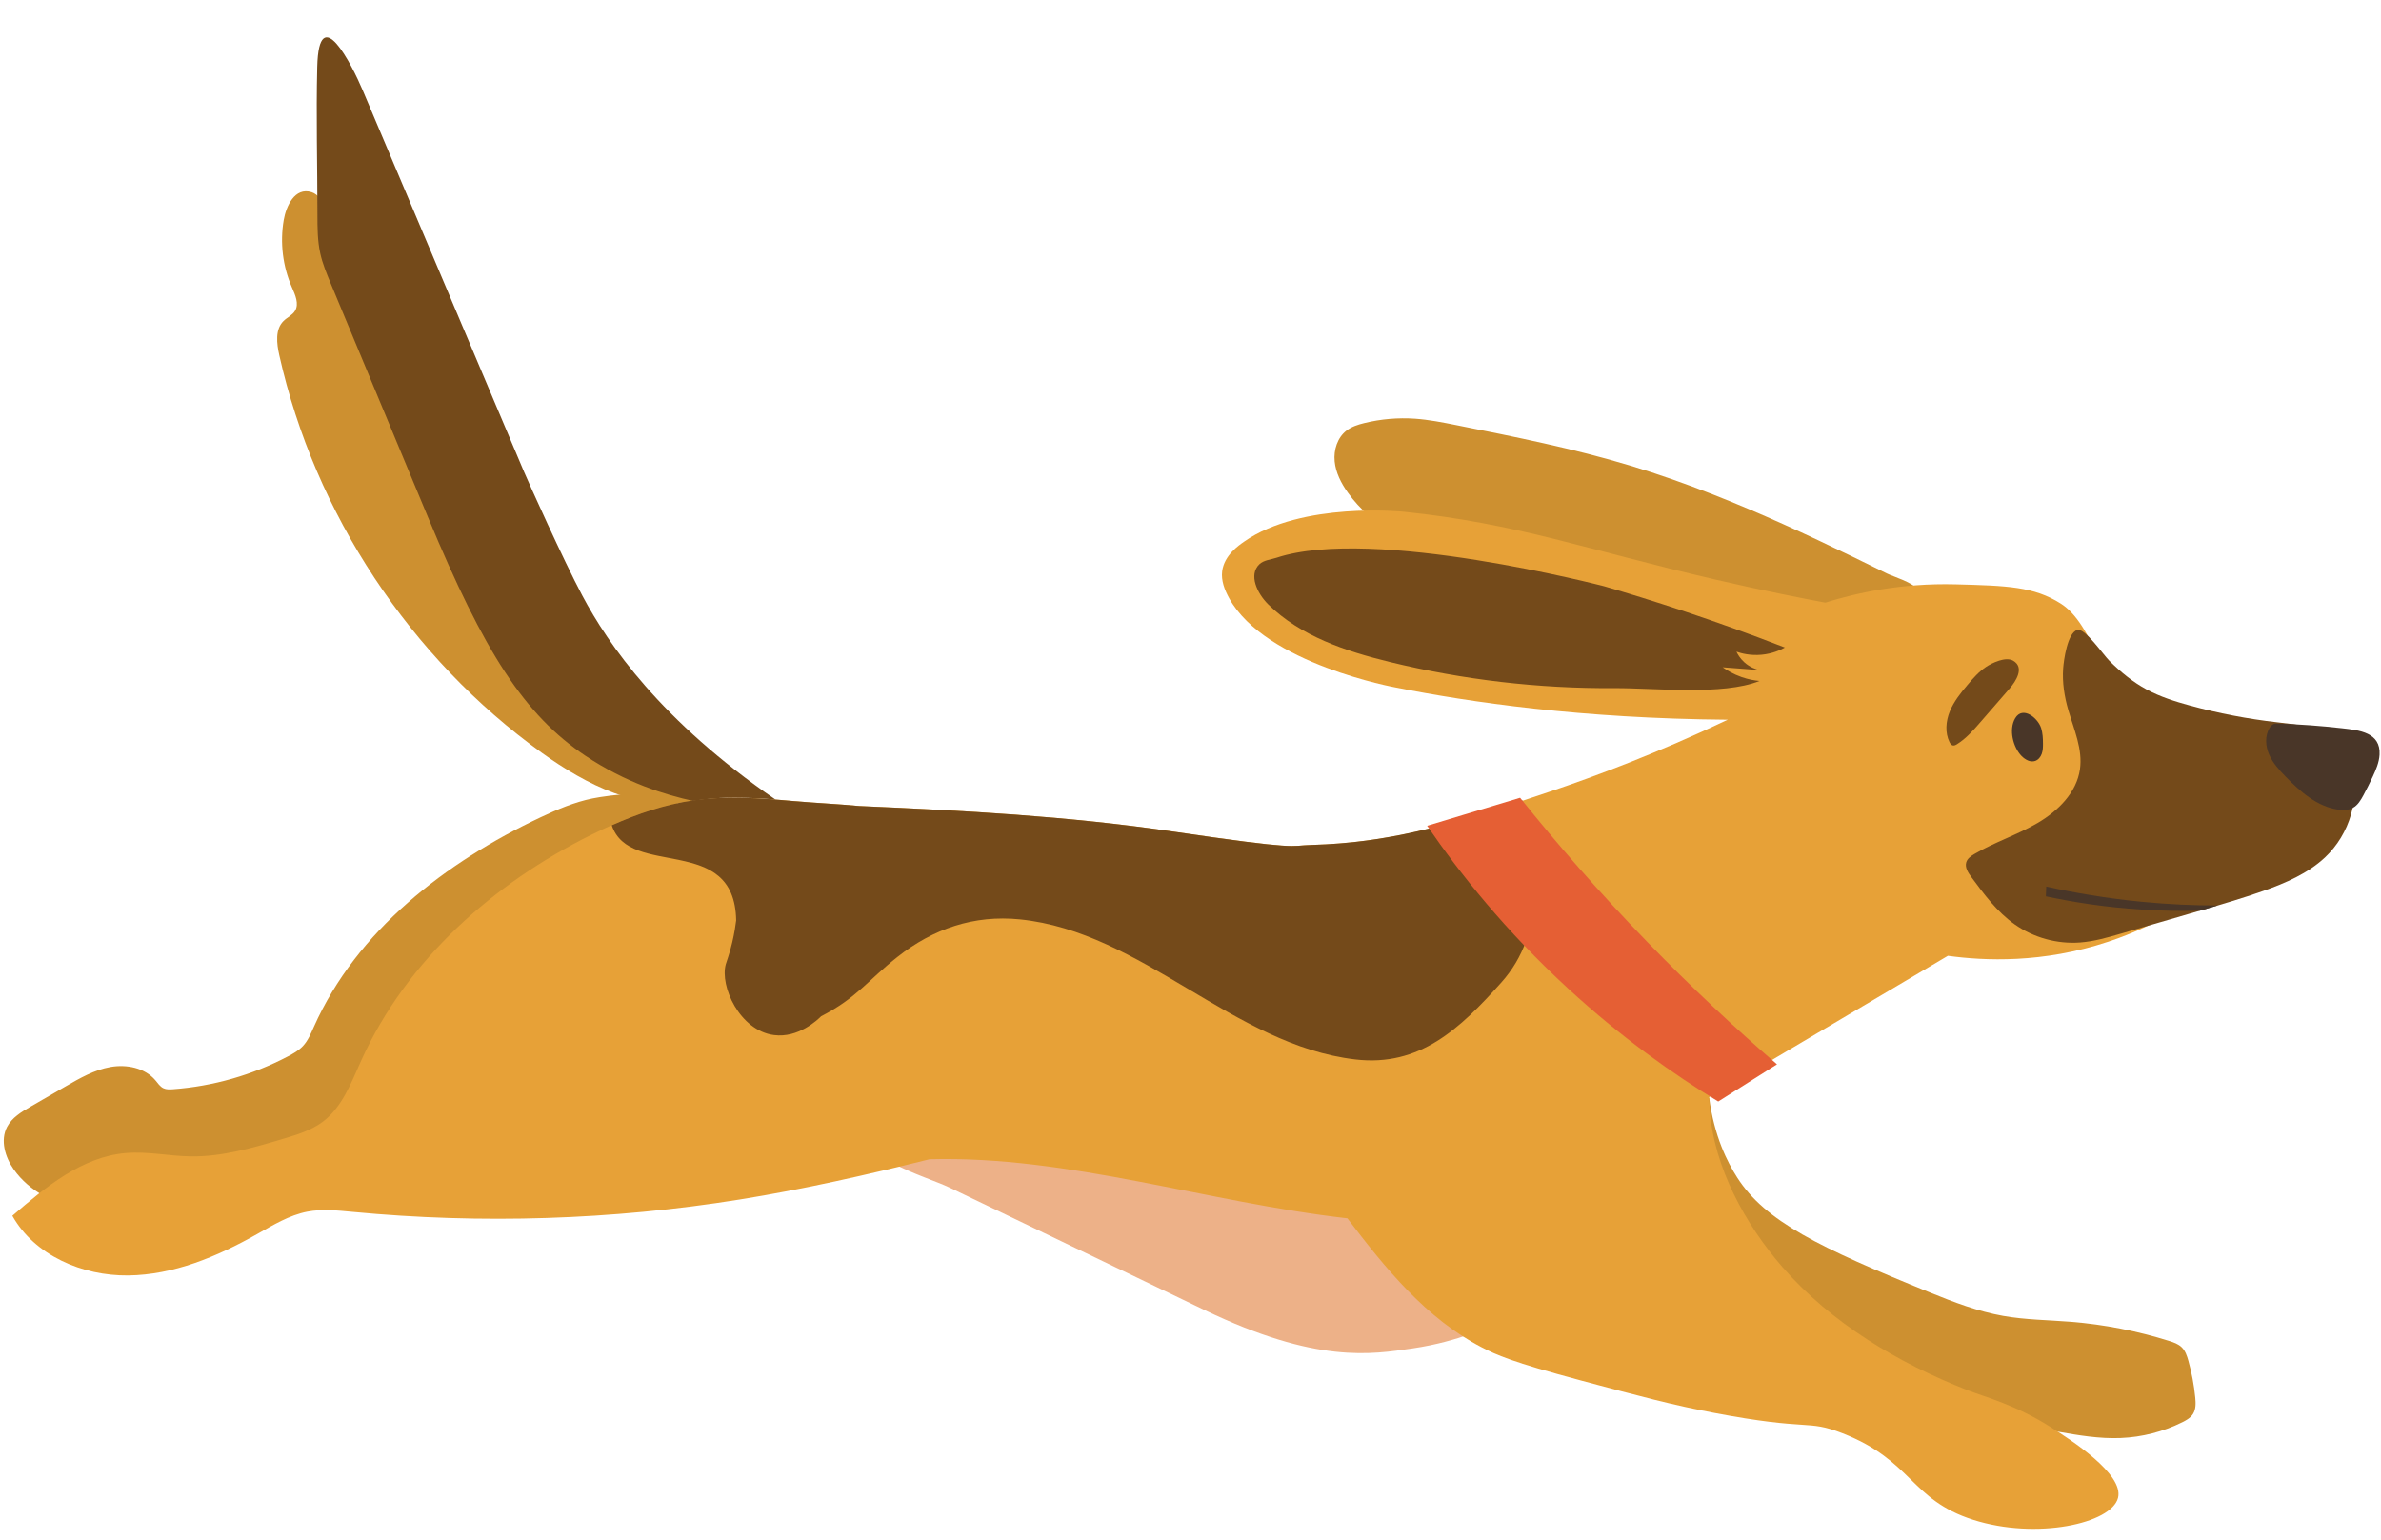 <?xml version="1.0" encoding="UTF-8"?><svg xmlns="http://www.w3.org/2000/svg" xmlns:xlink="http://www.w3.org/1999/xlink" height="421.8" preserveAspectRatio="xMidYMid meet" version="1.0" viewBox="24.5 20.2 652.1 421.8" width="652.1" zoomAndPan="magnify"><g><g id="change1_1"><path d="M 354.387 378.992 C 385.121 393.754 400.113 391.145 411.371 389.5 C 417.984 388.535 423.316 386.926 426.863 385.68 C 424.254 381.227 420.312 374.797 415.109 367.336 C 397.73 342.43 378.371 315.469 350.191 307.176 C 340.316 304.27 329.926 303.609 319.633 303.359 C 314.703 303.242 309.719 303.215 304.902 304.289 C 299.336 305.531 294.203 308.195 289.145 310.828 C 281.789 314.656 266.52 320.367 262.34 327.992 C 257.484 336.855 277.797 342.207 284.543 345.445 C 307.824 356.629 331.105 367.809 354.387 378.992" fill="#edb188"/></g><g id="change2_1"><path d="M 471.023 147.738 C 455.402 143.027 439.375 139.832 423.379 136.641 C 419.625 135.891 415.863 135.145 412.051 134.875 C 407.406 134.555 402.715 134.953 398.191 136.059 C 396.441 136.484 394.676 137.039 393.254 138.141 C 390.773 140.062 389.723 143.434 390.027 146.551 C 390.328 149.672 391.816 152.562 393.637 155.113 C 400.188 164.301 410.824 169.555 421.23 173.922 C 442.441 182.82 464.535 189.535 486.949 194.719 C 495.68 196.738 504.523 198.535 513.484 198.727 C 522.445 198.926 531.59 197.445 539.504 193.234 C 542.359 191.711 550.984 185.922 549.422 181.613 C 548.781 179.844 543.035 178.133 541.383 177.316 C 538.195 175.746 535.012 174.184 531.816 172.637 C 519.289 166.566 506.641 160.723 493.68 155.641 C 486.23 152.719 478.684 150.047 471.023 147.738" fill="#cd9030"/></g><g id="change2_2"><path d="M 186.77 238.879 C 181.824 239.883 177.141 241.883 172.578 244.035 C 146.527 256.316 122.176 275.117 110.461 301.434 C 109.637 303.281 108.852 305.207 107.465 306.688 C 106.324 307.902 104.852 308.742 103.375 309.516 C 93.637 314.633 82.836 317.719 71.863 318.52 C 70.984 318.586 70.062 318.625 69.27 318.254 C 68.32 317.809 67.734 316.863 67.055 316.066 C 64.16 312.645 59.156 311.648 54.746 312.434 C 50.332 313.219 46.352 315.496 42.469 317.738 C 39.273 319.586 36.074 321.434 32.879 323.281 C 30.387 324.723 27.77 326.289 26.438 328.836 C 24.516 332.508 25.887 337.109 28.277 340.496 C 32.555 346.555 39.73 350.094 47.035 351.383 C 54.34 352.672 61.844 351.941 69.191 350.922 C 99.48 346.707 130.188 336.91 152.336 315.82 C 159.828 308.684 166.152 300.434 172.445 292.219 C 182.078 279.648 191.711 267.078 201.344 254.512 C 203.625 251.527 212.992 242.93 209.469 239.375 C 206.109 235.996 190.988 238.02 186.77 238.879" fill="#cd9030"/></g><g id="change2_3"><path d="M 500.289 342.723 C 507.961 354.684 522.707 361.871 553.062 374.188 C 559.59 376.84 566.223 379.387 573.16 380.609 C 579.27 381.688 585.508 381.723 591.691 382.219 C 600.801 382.957 609.828 384.715 618.547 387.453 C 619.809 387.848 621.109 388.293 622.051 389.227 C 623.023 390.195 623.473 391.559 623.844 392.887 C 624.762 396.168 625.395 399.535 625.727 402.93 C 625.879 404.477 625.941 406.152 625.109 407.465 C 624.438 408.516 623.301 409.168 622.184 409.723 C 616.941 412.324 611.152 413.809 605.309 414.043 C 599.488 414.281 593.691 413.301 587.957 412.281 C 580.148 410.895 572.352 409.434 564.57 407.895 C 555.559 406.117 546.43 404.184 538.309 399.895 C 532.727 396.949 527.77 392.965 522.879 388.973 C 502.57 372.379 492.695 363.742 489.406 353.148 C 487.926 348.371 485.516 337.098 492.578 320.703 C 493.953 331.422 497.605 338.539 500.289 342.723" fill="#cd9030"/></g><g id="change2_4"><path d="M 102.211 80.438 C 101.145 86.637 101.93 93.145 104.449 98.906 C 105.352 100.973 106.465 103.41 105.297 105.336 C 104.562 106.539 103.145 107.121 102.145 108.117 C 99.805 110.438 100.27 114.281 100.992 117.496 C 110.711 160.91 136.828 200.445 172.949 226.418 C 185.047 235.117 199.723 242.602 214.305 239.551 C 202.828 232.715 191.188 225.75 182.027 216.027 C 174.121 207.641 168.359 197.508 162.715 187.461 C 149.191 163.391 135.812 139.02 127.195 112.789 C 124.008 103.086 121.48 93.105 117.152 83.82 C 115.793 80.895 113.324 73.934 109.836 72.836 C 105.207 71.379 102.852 76.715 102.211 80.438" fill="#cd9030"/></g><g id="change3_1"><path d="M 610.777 243.422 C 603.516 207.949 597.074 190.723 588.93 185.535 C 581.508 180.809 574.094 180.609 560.148 180.238 C 544.988 179.832 532.586 182.699 524.406 185.25 C 518.133 184.07 507.547 181.992 494.516 178.98 C 458.559 170.66 440.414 163.621 408.992 160.363 C 408.992 160.363 381.039 157.461 365.211 168.555 C 363.73 169.59 359.781 172.289 359.223 176.645 C 358.895 179.219 359.887 181.777 361.141 184.051 C 371.094 202.094 406.867 208.512 406.867 208.512 C 426.949 212.492 457.492 216.992 497.684 217.316 C 478.383 226.465 461.578 232.762 448.91 237.027 C 424.887 245.117 407.051 250.977 383.68 251.613 C 377.398 251.781 381.121 253.148 345.234 247.871 C 316.973 243.719 288.406 242.207 259.859 240.953 C 253.812 240.387 247.703 240.113 241.754 239.59 C 232.598 238.781 223.344 238.109 214.246 239.426 C 204.562 240.824 195.332 244.441 186.562 248.777 C 159.664 262.078 135.867 283.184 123.492 310.52 C 120.699 316.691 118.238 323.477 112.793 327.504 C 109.668 329.816 105.855 330.965 102.133 332.074 C 93.809 334.555 85.324 337.055 76.641 336.914 C 70.746 336.816 64.871 335.5 58.996 335.996 C 46.98 337.008 36.996 345.285 27.883 353.18 C 33.98 364.062 47.098 369.66 59.57 369.523 C 72.047 369.387 83.969 364.363 94.836 358.238 C 99.27 355.742 103.707 353.004 108.703 352.047 C 112.75 351.273 116.922 351.723 121.027 352.109 C 156.348 355.477 192.094 354.336 227.129 348.719 C 244.621 345.914 261.895 341.969 279.094 337.695 C 317.148 336.66 355.16 349.516 393.52 353.879 C 403.941 367.598 415.074 381.312 430.301 389.203 C 434.289 391.27 438.383 393.176 457.629 398.328 C 474.133 402.746 482.387 404.953 493.742 407.125 C 520.375 412.211 519.223 408.887 529.082 412.734 C 548.324 420.246 547.664 430.941 564.887 436.441 C 582.254 441.984 602.816 437.461 604.578 430.438 C 606.227 423.871 591.574 414.527 586.293 411.16 C 576.52 404.926 568.285 402.883 563.316 400.934 C 544.254 393.441 526.121 382.652 512.66 367.215 C 502.555 355.617 493.848 339.832 492.781 324.184 C 492.699 322.957 492.641 321.844 492.578 320.703 C 514.379 307.793 536.176 294.883 557.977 281.977 C 567.934 283.348 583.953 284.09 601.906 278.113 C 608.848 275.805 614.754 272.934 619.609 270.098 C 616.844 267.789 613.258 264.082 611.34 258.691 C 608.902 251.859 611.246 245.695 610.777 243.422" fill="#e7a137"/></g><g id="change4_1"><path d="M 226.117 272.277 C 225.949 273.672 225.641 275.758 225.055 278.254 C 224.285 281.527 223.555 283.316 223.281 284.277 C 221.598 290.27 227.07 302.434 236.461 303.684 C 243.141 304.574 248.438 299.488 249.383 298.547 C 259.195 293.484 262.148 288.723 270.281 282.297 C 280.09 274.547 291.281 270.738 303.789 271.996 C 337.289 275.359 362.355 306.48 395.695 310.363 C 413.312 312.418 424.297 301.988 435.625 289.336 C 448.168 275.32 445.332 257.02 441.531 239.453 C 421.18 246.207 404.52 251.047 383.68 251.613 C 377.398 251.781 381.121 253.148 345.234 247.871 C 316.973 243.719 288.406 242.207 259.859 240.953 C 253.812 240.387 247.703 240.113 241.754 239.59 C 232.598 238.781 223.344 238.109 214.246 239.426 C 206.559 240.535 199.164 243.07 192.051 246.23 C 196.973 261 225.711 248.266 226.117 272.277" fill="#744a1a"/></g><g id="change4_2"><path d="M 405.062 201.488 C 392.996 198.543 380.676 194.426 371.824 185.715 C 368.836 182.77 366.371 177.641 369.406 174.742 C 370.637 173.574 372.477 173.492 374.09 172.961 C 400.477 164.203 463.844 180.766 463.848 180.766 C 476.656 184.5 493.625 189.91 513.34 197.547 C 512.113 198.227 509.898 199.246 506.945 199.52 C 503.859 199.805 501.406 199.145 500.07 198.68 C 500.414 199.406 501.047 200.504 502.164 201.531 C 503.734 202.973 505.418 203.504 506.273 203.711 C 502.949 203.461 499.621 203.207 496.297 202.957 C 497.504 203.812 499.242 204.855 501.496 205.641 C 503.371 206.293 505.059 206.578 506.379 206.703 C 496.316 210.754 477.41 208.598 466.598 208.668 C 445.895 208.805 425.176 206.398 405.062 201.488" fill="#744a1a"/></g><g id="change4_3"><path d="M 590.957 214.66 C 592.52 220.012 594.941 225.402 594.148 230.914 C 593.23 237.289 588.145 242.316 582.59 245.578 C 577.035 248.836 570.809 250.82 565.258 254.086 C 564.324 254.637 563.348 255.301 563.02 256.332 C 562.57 257.734 563.492 259.176 564.367 260.359 C 567.879 265.129 571.473 269.98 576.312 273.391 C 581.469 277.016 587.895 278.793 594.176 278.328 C 598 278.043 601.711 276.969 605.391 275.898 C 612.598 273.805 619.797 271.711 627 269.617 C 632.852 267.914 638.711 266.211 644.453 264.176 C 650.492 262.031 656.539 259.438 661.227 255.066 C 668.031 248.723 671.242 238.391 668.148 229.613 C 667.223 226.988 665.746 224.512 663.637 222.703 C 659.473 219.137 653.598 218.637 648.152 218.02 C 640.07 217.098 632.062 215.559 624.215 213.418 C 620.156 212.312 616.109 211.031 612.402 209.031 C 608.621 206.992 605.297 204.242 602.254 201.227 C 600.496 199.492 595.469 192.098 593.426 192.715 C 590.711 193.539 589.707 201.059 589.551 203.277 C 589.277 207.098 589.887 210.996 590.957 214.66" fill="#744a1a"/></g><g id="change4_4"><path d="M 111.434 78.969 C 111.438 82.539 111.445 86.145 112.219 89.629 C 112.848 92.461 113.965 95.152 115.078 97.832 C 123.977 119.215 132.875 140.598 141.77 161.98 C 157.168 198.988 168.16 216.008 184.785 227.16 C 195.891 234.609 206.832 237.922 214.305 239.551 C 216.156 239.25 218.676 238.922 221.676 238.758 C 224.246 238.617 226.188 238.652 228.156 238.691 C 230.422 238.738 233.391 238.859 236.895 239.184 C 205.512 217.633 191.086 196.703 183.973 183.312 C 178.738 173.457 169.301 152.438 168.043 149.465 C 163.332 138.324 158.621 127.188 153.91 116.051 C 143.895 92.355 133.875 68.664 123.855 44.973 C 120.805 37.758 111.84 20.219 111.383 38.484 C 111.047 51.961 111.434 65.488 111.434 78.969" fill="#744a1a"/></g><g id="change4_5"><path d="M 568.426 202.852 C 566.457 204.176 564.871 205.98 563.344 207.789 C 561.469 210.012 559.617 212.32 558.516 215.012 C 557.414 217.699 557.145 220.863 558.434 223.469 C 558.625 223.852 558.891 224.254 559.305 224.355 C 559.707 224.457 560.113 224.246 560.465 224.027 C 562.984 222.457 564.973 220.184 566.918 217.941 C 569.586 214.871 572.254 211.801 574.918 208.73 C 576.555 206.848 579.086 203.008 575.848 201.148 C 573.816 199.98 570.133 201.711 568.426 202.852" fill="#744a1a"/></g><g id="change5_1"><path d="M 665.922 219.652 C 660.086 218.988 654.223 218.566 648.352 218.375 C 647.969 218.363 647.574 218.355 647.219 218.488 C 646.734 218.672 646.383 219.09 646.109 219.527 C 644.766 221.688 644.941 224.531 645.961 226.859 C 646.98 229.188 648.734 231.105 650.512 232.93 C 654.523 237.059 659.164 241.129 664.863 241.938 C 666.242 242.137 667.723 242.113 668.938 241.438 C 670.27 240.699 671.082 239.309 671.805 237.973 C 672.691 236.312 673.535 234.633 674.332 232.93 C 675.227 231.016 676.078 229.023 676.203 226.914 C 676.566 220.805 670.672 220.191 665.922 219.652" fill="#493628"/></g><g id="change5_2"><path d="M 578.172 227.27 C 579.141 228.254 580.551 229.051 581.859 228.613 C 582.742 228.324 583.379 227.52 583.688 226.645 C 584 225.77 584.027 224.82 584.023 223.891 C 584.02 222.457 583.945 221.004 583.527 219.633 C 582.684 216.883 578.473 213.402 576.398 216.93 C 574.59 220.012 575.824 224.871 578.172 227.27" fill="#493628"/></g><g id="change5_3"><path d="M 627 269.617 C 622.035 269.742 616.691 269.676 611.031 269.312 C 601.277 268.691 592.484 267.328 584.812 265.684 L 584.918 263.008 C 592.656 264.734 601.402 266.238 611.031 267.176 C 618.48 267.902 625.457 268.191 631.859 268.195 C 630.238 268.668 628.621 269.145 627 269.617" fill="#493628"/></g><g id="change6_1"><path d="M 415.352 246.363 C 423.84 243.809 432.328 241.25 440.816 238.691 C 450.875 251.254 462.414 264.539 475.59 278.117 C 487.789 290.691 499.77 301.848 511.18 311.695 C 505.812 315.094 500.445 318.484 495.082 321.883 C 482.863 314.449 468.52 304.352 453.832 290.82 C 436.797 275.125 424.289 259.406 415.352 246.363" fill="#e55f34"/></g></g></svg>